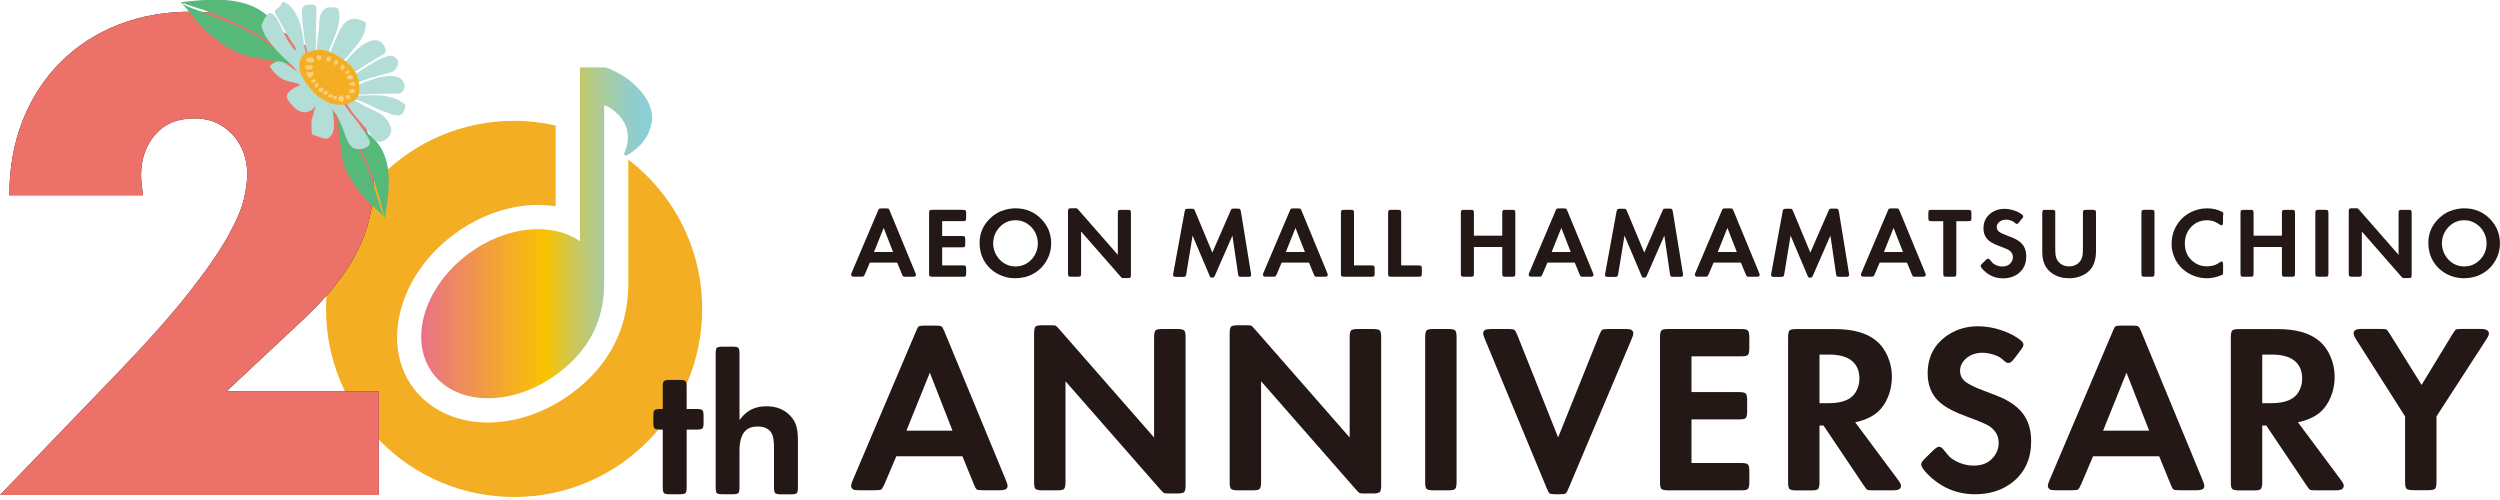 <?xml version="1.0" encoding="UTF-8"?><svg id="_レイヤー_1" xmlns="http://www.w3.org/2000/svg" xmlns:xlink="http://www.w3.org/1999/xlink" viewBox="0 0 300 60"><defs><style>.cls-1{fill:#56b879;}.cls-2{fill:#b2ded7;}.cls-3{fill:url(#_名称未設定グラデーション_4);}.cls-4{fill:#231815;}.cls-5{fill:#f4ae24;}.cls-6{fill:#ec7169;}.cls-7{fill:#f9ce7c;}</style><linearGradient id="_名称未設定グラデーション_4" x1="50.53" y1="27.94" x2="78.24" y2="27.94" gradientUnits="userSpaceOnUse"><stop offset="0" stop-color="#e97188"/><stop offset=".54" stop-color="#fac300"/><stop offset=".58" stop-color="#e9c41f"/><stop offset=".66" stop-color="#cdc757"/><stop offset=".74" stop-color="#b5ca85"/><stop offset=".82" stop-color="#a3cca9"/><stop offset=".89" stop-color="#95cdc3"/><stop offset=".95" stop-color="#8dced3"/><stop offset="1" stop-color="#8bcfd9"/></linearGradient></defs><path class="cls-5" d="M75.4,19.14v14.84c0,5.43-2.28,9.87-6.77,13.2-3.06,2.27-6.64,3.52-10.08,3.52-3.74,0-7.01-1.52-8.97-4.17-3.9-5.26-1.7-13.52,4.91-18.42,3.06-2.27,6.63-3.52,10.06-3.52.73,0,1.44.06,2.13.17v-9.7c-1.61-.36-3.27-.56-4.99-.56-12.46,0-22.57,10.1-22.57,22.57s10.1,22.57,22.57,22.57,22.57-10.1,22.57-22.57c0-7.31-3.47-13.8-8.86-17.92Z"/><path class="cls-4" d="M45.48,59.4H0l14.01-14.54c3.7-3.85,6.59-7.1,8.69-9.78,2.1-2.67,3.66-4.93,4.68-6.78,1.02-1.85,1.66-3.35,1.91-4.5.25-1.15.38-2.12.38-2.92,0-.85-.14-1.67-.41-2.47-.28-.8-.69-1.51-1.24-2.14-.55-.62-1.21-1.12-1.99-1.5-.77-.37-1.69-.56-2.73-.56-2,0-3.56.65-4.68,1.95-1.12,1.3-1.69,2.92-1.69,4.87,0,.55.08,1.35.23,2.4H1.12c0-3.3.54-6.29,1.61-8.99,1.07-2.7,2.58-5.02,4.53-6.97,1.95-1.95,4.26-3.45,6.93-4.5,2.67-1.05,5.61-1.57,8.8-1.57s6.06.5,8.73,1.5c2.67,1,4.98,2.4,6.93,4.2,1.95,1.8,3.47,3.93,4.57,6.41,1.1,2.47,1.65,5.16,1.65,8.05,0,3.1-.66,5.96-1.99,8.58-1.32,2.62-3.43,5.31-6.33,8.05l-9.37,8.77h18.28v12.44Z"/><path class="cls-6" d="M45.48,59.4H0l14.01-14.54c3.7-3.85,6.59-7.1,8.69-9.78,2.1-2.67,3.66-4.93,4.68-6.78,1.02-1.85,1.66-3.35,1.91-4.5.25-1.15.38-2.12.38-2.92,0-.85-.14-1.67-.41-2.47-.28-.8-.69-1.51-1.24-2.14-.55-.62-1.21-1.12-1.99-1.5-.77-.37-1.69-.56-2.73-.56-2,0-3.56.65-4.68,1.95-1.12,1.3-1.69,2.92-1.69,4.87,0,.55.08,1.35.23,2.4H1.12c0-3.3.54-6.29,1.61-8.99,1.07-2.7,2.58-5.02,4.53-6.97,1.95-1.95,4.26-3.45,6.93-4.5,2.67-1.05,5.61-1.57,8.8-1.57s6.06.5,8.73,1.5c2.67,1,4.98,2.4,6.93,4.2,1.95,1.8,3.47,3.93,4.57,6.41,1.1,2.47,1.65,5.16,1.65,8.05,0,3.1-.66,5.96-1.99,8.58-1.32,2.62-3.43,5.31-6.33,8.05l-9.37,8.77h18.28v12.44Z"/><path class="cls-4" d="M82.4,51.55v6.94c0,.36-.05.59-.14.68s-.32.14-.67.14h-1.25c-.35,0-.57-.05-.67-.14-.09-.1-.14-.33-.14-.68v-6.94h-.32c-.35,0-.57-.05-.67-.14-.09-.1-.14-.32-.14-.67v-.84c0-.36.05-.59.14-.68s.32-.14.67-.14h.32v-2.67c0-.36.05-.59.14-.68.09-.09.32-.14.67-.14h1.25c.35,0,.57.05.67.14.09.1.14.33.14.68v2.67h1.21c.36,0,.59.05.68.14.09.09.14.32.14.68v.84c0,.35-.05.58-.14.67-.09.09-.32.14-.68.14h-1.21Z"/><path class="cls-4" d="M88.74,50.41c.38-.51.77-.88,1.14-1.11.61-.37,1.3-.55,2.09-.55,1.25,0,2.24.42,2.97,1.26.3.35.51.73.63,1.16.12.43.18,1,.18,1.71v5.62c0,.36-.05.59-.14.68s-.31.14-.67.14h-1.25c-.35,0-.57-.05-.67-.14-.09-.1-.14-.33-.14-.68v-4.79c0-.8-.09-1.37-.28-1.71-.31-.55-.87-.82-1.68-.82-.74,0-1.29.24-1.64.71-.36.48-.54,1.2-.54,2.18v4.42c0,.36-.05.59-.14.68s-.32.14-.68.14h-1.23c-.35,0-.58-.05-.67-.14-.09-.09-.14-.32-.14-.68v-16.07c0-.36.05-.59.14-.68s.32-.14.67-.14h1.23c.36,0,.59.05.68.14.09.09.14.32.14.68v7.98Z"/><path class="cls-1" d="M36.17,8.8c-.16,0-.19.08-.35.07.1.03-.25-.96-.45-1.16-.39-.4-.74-.83-1.16-1.2-.71-.61-1.42-1.22-2.22-1.72-.8-.5-1.61-.98-2.44-1.42-.17-.09-.35-.16-.52-.24-.78-.33-1.51-.74-2.3-1.05-.72-.28-1.43-.57-2.16-.84-.51-.18-1.03-.32-1.54-.49-.27-.09-.54-.19-.81-.29-.1-.03-.19-.08-.3-.06-.01.04.03.04.04.07,0,.01-.02.02-.03.04-.07-.06-.15-.12-.23-.2.11-.06.23-.07.33-.08.98-.11,1.96-.22,2.95-.24.52,0,1.05-.04,1.57-.02,1.29.06,2.56.27,3.76.79,1.09.47,1.99,1.21,2.74,2.13.61.74,1.09,1.55,1.47,2.43.3.69.6,1.37.9,2.06.14.31.35.57.52.87.03.05.21.47.21.52Z"/><path class="cls-1" d="M21.96.5c.34.2.71.35,1.09.49.88.31,1.74.67,2.61.99.82.3,1.63.65,2.44.97.94.37,1.81.89,2.69,1.37.86.47,1.65,1.04,2.39,1.67.01.01,1.85,1.65,1.87,1.67-.05.11-3.87-.66-4.87-.83-1.1-.18-2.08-.66-3.02-1.25-.99-.63-1.9-1.36-2.73-2.18-.59-.57-1.11-1.2-1.61-1.84-.28-.36-.58-.7-.89-1.03,0-.01.02-.02.03-.04Z"/><path class="cls-1" d="M39.67,13.36c0,.13-.08.16-.08.29-.02-.09.81.26.97.44.32.35.67.67.96,1.05.49.63.97,1.27,1.35,1.98.39.7.75,1.42,1.08,2.15.07.15.12.3.18.46.24.68.56,1.33.78,2.02.2.63.42,1.25.6,1.88.13.44.22.89.34,1.34.06.24.14.47.2.7.02.08.05.17.03.26-.03,0-.03-.03-.06-.04-.01,0-.02.01-.03.02.05.07.1.13.15.2.05-.09.07-.19.08-.28.15-.83.29-1.66.35-2.51.03-.45.09-.89.09-1.34.01-1.11-.1-2.2-.48-3.24-.35-.96-.93-1.76-1.68-2.44-.6-.55-1.27-1.01-2-1.38-.57-.29-1.14-.58-1.71-.87-.26-.13-.47-.33-.71-.49-.04-.02-.39-.2-.43-.21Z"/><path class="cls-1" d="M46.03,25.89c-.15-.3-.27-.62-.36-.95-.22-.76-.49-1.52-.72-2.28-.22-.72-.47-1.42-.71-2.13-.27-.82-.67-1.59-1.04-2.36-.36-.75-.8-1.46-1.31-2.12,0-.01-1.32-1.66-1.33-1.68-.1.04.37,3.33.46,4.2.1.95.46,1.81.91,2.63.48.88,1.07,1.68,1.72,2.44.46.53.97,1,1.49,1.46.29.26.57.53.84.81.01,0,.02-.01.03-.02Z"/><path class="cls-2" d="M48.48,12.46c-.25-.2-.5-.38-.8-.51-.42-.18-.86-.31-1.3-.4-.63-.13-1.29-.14-1.93-.11-.46.02-1.14.04-1.6.03,0,0,0,0,0,0l.06-.12c.46.01,1.14,0,1.6-.05.28-.02.57,0,.85-.04.02-.03.04-.01.06-.01.57,0,1.14,0,1.7,0,.18,0,.36-.02.54-.01.74.05,1.01-.79.83-1.24-.23-.58-.69-.81-1.28-.87-.73-.07-1.44.05-2.13.27-.46.14-.92.3-1.37.47-.22.08-.55.22-.76.32l-.1-.27c.07-.01.13-.01.2-.04.75-.34,1.66-.59,2.45-.82.44-.13.89-.24,1.34-.37.19-.05.38-.12.52-.26.67-.66.5-1.7-.5-1.75-.23-.01-.44.09-.66.16-.56.18-1.07.46-1.57.77-.65.41-1.4.89-2.05,1.31-.01,0-.02.01-.04.02l-.08-.26c.12-.06.35-.19.47-.26.39-.26.76-.55,1.17-.77.38-.21.75-.44,1.12-.68.25-.16.76-.36.94-.57.33-.4-.14-1.13-.47-1.38-.31-.23-.67-.23-1.03-.15-.63.14-1.14.49-1.63.89-.55.46-1.15,1.14-1.63,1.67,0,0-.02.02-.03.03l-.22-.15c.21-.18.53-.53.71-.74.59-.69,1.2-1.37,1.64-2.18.27-.49.38-1.01.41-1.56,0-.05.01-.12-.06-.15-.23-.1-.43-.24-.67-.31-.84-.25-1.5-.09-2.02.64-.39.56-.68,1.17-.92,1.8-.15.4-.35.78-.49,1.18-.03.08-.13.32-.15.4l-.17-.09s.02-.07.03-.1c.3-.92.79-1.95,1.06-2.88.18-.64.28-1.29.15-1.96-.07-.36-.18-.46-.55-.49-.19-.01-.37.01-.56.02-.48.02-.8.28-1.01.68-.33.64-.22,1.53-.32,2.23-.07.53-.2,1.53-.2,2.06,0,.08-.01.15-.09.2-.05-.05-.03-.11-.03-.16-.01-1.12,0-2.88.04-3.99.01-.32.04-.64,0-.96-.02-.21-.13-.33-.3-.36-.28-.05-.57-.06-.85,0-.3.06-.56.25-.57.62-.03.99.12,1.97.24,2.95.05.35.1.71.15,1.06.03.24.25,1.02.28,1.27l-.13.03c-.02-.1-.21-.75-.23-.85-.07-.51-.15-1.01-.23-1.52-.12-.73-.29-1.44-.62-2.12-.35-.71-.76-1.36-1.48-1.75-.17-.09-.35-.05-.43.15-.06.14-.13.26-.23.36-.2.15-.41.29-.56.49,0,.18.04.35.14.51.21.36.44.72.63,1.1.49.95.99,1.79,1.6,2.67.1.14.19.31.13.46-.16-.03-.27-.18-.36-.32-.29-.43-.6-.78-.82-1.26-.24-.53-.5-1.06-.75-1.58-.18-.37-.55-1.05-.94-1.24-.4-.19-.57.16-.79.46-.16.22-.22.49-.36.71-.09.15-.11.29-.07.45.05.21.15.39.22.59.23.66.71,1.17,1.13,1.7.58.74,1.29,1.37,1.97,2.02.34.33.68.67,1,1.03-.18-.13-.38-.21-.56-.34-.48-.36-1.18-.96-1.83-.87-.29.04-.51.2-.74.36-.26.18-.25.17-.08.44.33.52.78.97,1.32,1.27.59.33,1.21.42,1.85.57.11.03.24.06.31.19,0,.01-.61.3-.65.33-.38.25-.98.63-.9,1.15.04.25.2.45.36.64.28.34.57.68.94.91.3.18.67.3,1.02.23.28-.05.7-.23.87-.46.07-.09.13-.19.25-.25-.01.17-.13.29-.15.44-.08.47-.3.9-.35,1.37-.03.3-.02.6.01.9.02.19,0,.4.06.58.09.24.31.2.52.27.44.14,1.18.56,1.59.14.39-.39.5-.8.52-1.25.01-.35-.04-.72-.07-1.11-.03-.36-.04-.68-.19-1.02,0-.02-.02-.03-.02-.05.13.27.43.47.57.74.13.24.23.49.36.73.33.62.53,1.3.78,1.96.12.32.25.63.45.9.44.6,1.01.66,1.69.45.29-.09.61-.24.7-.53.09-.29-.07-.6-.24-.86-.7-1.11-1.47-2.17-2.32-3.17-.04-.05-.47-.7-.48-.76-.02-.07,0-.15.07-.17.11-.05.2.09.25.19.25.51,1.06,1.51,1.43,1.93.54.61,1.13,1.27,1.57,1.95.17.28.41.54.73.62.4.09.75-.15,1.06-.37.33-.23.64-.85.5-1.31-.12-.4-.32-.74-.58-1.06-.32-.4-.74-.65-1.18-.87-.78-.4-2.1-.95-2.8-1.48,1.1.08,2.45,1.03,3.48,1.39.34.12.69.2,1.01.37.22.12.48.11.73.15.09.02.2.01.29,0,.19-.03.38-.09.49-.25.15-.22.21-.49.27-.75.03-.17,0-.31-.15-.42Z"/><path class="cls-5" d="M43.08,11.17c.04-.21.04-.43.04-.64-.02-.67-.16-1.35-.49-1.93-.39-.67-1.01-1.16-1.65-1.6-.62-.42-1.28-.81-2.01-.96-.82-.17-1.69,0-2.4.42-.67.4-.73,1.43-.55,2.12.17.63.53,1.18.93,1.7.62.79,1.37,1.52,2.28,1.94.92.42,2.02.51,2.93.07.32-.16.62-.39.78-.7.07-.13.11-.27.14-.41Z"/><path class="cls-7" d="M37.64,7.45c-.11.06-.32.03-.43.03-.15,0-.46-.01-.47-.22,0-.1.05-.2.12-.24.13-.07.27-.16.44-.15.22.02.38.2.41.42.01.08-.02.13-.07.16Z"/><path class="cls-7" d="M36.74,7.84s-.05,0-.07.02c-.02.02-.03.05-.03.09-.01.12-.01.25.07.33.05.04.11.05.16.06.12.02.24.03.36,0,.15-.04.45-.26.27-.42-.15-.14-.58-.09-.76-.08Z"/><path class="cls-7" d="M40.96,11.43s.02,0,.03,0c.15,0,.18.12.24.23.12.21-.01.36-.09.53-.02.05-.07.04-.11.04-.17,0-.34-.07-.39-.17-.1-.24.05-.59.31-.62Z"/><path class="cls-7" d="M37.06,8.68c.12,0,.25,0,.36-.06.05-.03.08-.01.12.03.12.14.1.35-.04.47-.11.09-.2.21-.36.2-.1,0-.17-.02-.21-.12-.04-.11-.1-.21-.12-.33-.03-.18-.03-.19.14-.19.04,0,.07,0,.11,0Z"/><path class="cls-7" d="M42.24,10.66c.17-.01.27.11.35.21.09.11,0,.26-.15.3-.14.04-.29.01-.43,0-.08-.01-.14-.08-.11-.18.06-.22.16-.32.33-.32Z"/><path class="cls-7" d="M39.44,6.79c.25,0,.27.03.27.23,0,.29-.05.35-.29.34-.19,0-.25-.08-.24-.29,0-.26.04-.29.27-.28Z"/><path class="cls-7" d="M42.19,9.52c-.12.03-.27.01-.36-.02-.1-.03-.2-.1-.21-.2,0-.08.05-.16.12-.2.16-.09.39-.12.54,0,.08.07.14.16.09.27-.03.08-.1.12-.19.14Z"/><path class="cls-7" d="M38.23,6.65c.22,0,.35.09.35.22,0,.17-.16.34-.32.34-.17,0-.28-.15-.27-.41,0-.17.16-.13.24-.15Z"/><path class="cls-7" d="M38.86,10.71c-.05.13-.15.21-.23.32-.03.04-.07.08-.11.06-.11-.05-.23-.12-.27-.24-.04-.11.02-.21.11-.28.16-.14.31-.1.5.14Z"/><path class="cls-7" d="M41.79,11.39c.2,0,.27.06.27.23,0,.17-.11.3-.24.3-.15,0-.36-.18-.36-.31,0-.12.16-.22.33-.22Z"/><path class="cls-7" d="M41.34,8.04c0,.18-.1.32-.24.37-.1.03-.18-.02-.2-.11-.02-.1-.04-.2,0-.31.04-.15.14-.25.26-.24.11,0,.19.12.19.28Z"/><path class="cls-7" d="M39.44,11.14c-.1.07-.22.09-.26.22-.02.06-.09.08-.16.05-.02-.01-.04-.03-.06-.04-.09-.05-.2-.08-.18-.22.02-.14.17-.26.3-.26.13,0,.3.11.36.25Z"/><path class="cls-7" d="M41.92,10.14s0-.01,0-.02c-.02-.17.17-.18.27-.24.11-.06.18-.14.31-.02.04.04.08.08.11.13.06.08.04.16,0,.24-.05.13-.32.08-.42.07-.06,0-.12-.01-.17-.04-.05-.03-.08-.07-.1-.12Z"/><path class="cls-7" d="M40.05,7.56c0-.2.11-.36.26-.36.1,0,.29.16.28.24,0,.13-.18.34-.29.34-.16,0-.25-.08-.25-.22Z"/><path class="cls-7" d="M37.94,9.71c-.1.1-.23.15-.34.21-.1.06-.24,0-.27-.09-.04-.11.01-.17.12-.23.27-.14.39-.12.5.11Z"/><path class="cls-7" d="M38.2,10.22c-.01.1-.11.22-.25.31-.1.06-.14-.04-.17-.1-.08-.14.07-.42.23-.45.14-.03.2.02.19.24Z"/><path class="cls-7" d="M40.49,11.69c-.16.26-.19.28-.46.18-.11-.04-.14-.16-.06-.25.14-.17.37-.14.52.07Z"/><path class="cls-7" d="M39.38,11.52s0-.01,0-.02c.03-.12.19-.16.3-.17.11-.02.26.06.27.13.01.08-.14.25-.23.25-.11,0-.36-.03-.34-.18Z"/><path class="cls-7" d="M41.56,8.88c-.16,0-.2-.05-.13-.19.08-.15.21-.22.37-.25.07-.01.13.05.14.12.02.1-.04.18-.11.23-.08.05-.17.1-.26.08Z"/><path class="cls-4" d="M115.47,54.75h-7.91l-1.43,3.36c-.16.36-.29.57-.38.63-.1.06-.34.09-.72.09h-1.91c-.34,0-.57-.02-.68-.07-.21-.1-.31-.26-.31-.48,0-.11.07-.33.2-.65l7.57-17.82c.04-.09.07-.17.1-.24.09-.23.18-.37.29-.42.11-.05.35-.08.72-.08h1.23c.4,0,.64.03.74.1s.22.28.37.65l7.36,17.81c.13.32.2.54.2.65,0,.21-.07.35-.22.43-.15.08-.4.12-.77.12h-1.96c-.4,0-.65-.03-.75-.1-.1-.07-.22-.28-.36-.65l-1.36-3.33ZM114.3,51.68l-2.72-6.96-2.81,6.96h5.53Z"/><path class="cls-4" d="M138.49,52.51v-12.02c0-.44.06-.72.17-.84.11-.11.39-.17.84-.17h1.76c.44,0,.72.06.84.17s.17.39.17.84v17.74c0,.43-.06.71-.17.82-.12.11-.4.17-.84.17h-.92c-.36,0-.58-.02-.65-.05s-.23-.18-.47-.45l-11.36-12.97v12.08c0,.44-.06.72-.17.84s-.39.17-.82.17h-1.77c-.45,0-.72-.06-.84-.17s-.17-.39-.17-.84v-17.79c0-.44.06-.72.17-.84s.39-.17.84-.17h.94c.36,0,.57.02.64.05.07.03.22.19.46.46l11.36,12.97Z"/><path class="cls-4" d="M161.96,52.51v-12.02c0-.44.06-.72.17-.84.11-.11.39-.17.84-.17h1.76c.44,0,.72.06.84.17s.17.39.17.84v17.74c0,.43-.06.71-.17.82-.12.11-.4.17-.84.17h-.92c-.36,0-.58-.02-.65-.05s-.23-.18-.47-.45l-11.36-12.97v12.08c0,.44-.06.72-.17.84s-.39.17-.82.17h-1.77c-.45,0-.72-.06-.84-.17s-.17-.39-.17-.84v-17.79c0-.44.06-.72.17-.84s.39-.17.84-.17h.94c.36,0,.57.02.64.05.07.03.22.19.46.46l11.36,12.97Z"/><path class="cls-4" d="M174.79,40.49v17.34c0,.44-.06.72-.17.84s-.39.17-.82.17h-1.77c-.45,0-.72-.06-.84-.17s-.17-.39-.17-.84v-17.34c0-.44.06-.72.17-.84s.39-.17.84-.17h1.77c.43,0,.71.06.82.17s.17.39.17.84Z"/><path class="cls-4" d="M186.98,52.48l4.92-12.25c.15-.37.27-.59.37-.65s.34-.1.74-.1h2c.34,0,.57.02.68.07.21.09.31.25.31.48,0,.11-.07.33-.2.65l-7.56,17.89c-.15.37-.27.58-.37.65-.1.06-.34.09-.74.09h-.42c-.4,0-.64-.03-.74-.09-.1-.06-.22-.28-.37-.65l-7.42-17.89c-.13-.32-.2-.54-.2-.65,0-.21.07-.35.22-.43.15-.08.4-.12.77-.12h2.01c.4,0,.64.03.74.1.09.07.22.28.37.65l4.88,12.25Z"/><path class="cls-4" d="M202.98,42.75v4.3h5.67c.44,0,.72.06.84.17s.17.39.17.84v1.26c0,.44-.06.72-.17.84s-.39.17-.84.17h-5.67v5.23h5.95c.44,0,.71.06.82.17s.17.39.17.84v1.26c0,.44-.06.72-.17.84s-.39.17-.82.17h-8.72c-.45,0-.72-.06-.84-.17s-.17-.39-.17-.84v-17.34c0-.44.06-.72.17-.84s.39-.17.84-.17h8.72c.43,0,.7.06.82.19.11.11.17.39.17.82v1.26c0,.44-.06.72-.17.84s-.39.17-.82.17h-5.95Z"/><path class="cls-4" d="M222.62,50.67l5.13,6.89c.24.32.37.56.37.71,0,.21-.08.35-.23.44s-.41.13-.78.13h-2.34c-.38,0-.61-.02-.69-.06s-.22-.22-.43-.53l-4.83-7.19h-.48v6.78c0,.44-.06.72-.17.84s-.39.17-.82.17h-1.77c-.45,0-.72-.06-.84-.17s-.17-.39-.17-.84v-17.34c0-.44.06-.72.17-.84s.39-.17.84-.17h4.61c2.17,0,3.82.46,4.93,1.38.6.48,1.06,1.11,1.4,1.89.34.78.51,1.6.51,2.46s-.16,1.67-.47,2.42c-.31.76-.74,1.37-1.28,1.84-.69.58-1.58.97-2.66,1.19ZM218.34,48.38h1.09c1.13,0,2-.21,2.59-.62.34-.23.61-.55.81-.97.2-.42.3-.87.3-1.35,0-.95-.31-1.66-.92-2.15s-1.52-.74-2.72-.74h-1.15v5.84Z"/><path class="cls-4" d="M242.45,42.06l-.72.95c-.27.37-.51.55-.72.55-.1,0-.19-.02-.27-.07-.08-.05-.28-.22-.62-.51-.22-.17-.54-.32-.98-.45-.44-.13-.84-.2-1.21-.2-.83,0-1.51.24-2.03.71-.46.42-.69.9-.69,1.45s.21.96.62,1.3c.41.34,1.18.71,2.32,1.13,1.08.39,1.88.72,2.41.98.53.27,1.02.59,1.46.96,1.14.96,1.72,2.32,1.72,4.07,0,2.09-.73,3.72-2.2,4.91-1.23.98-2.75,1.47-4.55,1.47-1.46,0-2.77-.36-3.96-1.06-.63-.38-1.21-.83-1.72-1.36-.52-.52-.77-.92-.77-1.18,0-.17.16-.41.47-.71l.96-.94c.31-.3.54-.45.69-.45.19,0,.36.1.52.29.43.54.71.86.84.98.12.11.33.25.61.41.71.39,1.46.58,2.24.58.97,0,1.73-.31,2.28-.94.46-.52.69-1.11.69-1.79,0-.8-.35-1.46-1.06-1.96-.34-.25-1.23-.63-2.68-1.16-1.47-.53-2.56-1.09-3.26-1.69-1.01-.85-1.52-2.03-1.52-3.53,0-2.04.85-3.6,2.55-4.68,1.02-.64,2.19-.97,3.5-.97.93,0,1.87.16,2.84.49.97.33,1.76.75,2.36,1.27.16.13.24.29.24.48,0,.13-.12.36-.37.67Z"/><path class="cls-4" d="M259.08,54.75h-7.91l-1.43,3.36c-.16.36-.29.57-.38.63-.1.06-.34.09-.72.09h-1.91c-.34,0-.57-.02-.68-.07-.21-.1-.31-.26-.31-.48,0-.11.07-.33.2-.65l7.57-17.82c.04-.09.07-.17.1-.24.09-.23.18-.37.29-.42.11-.05.35-.08.72-.08h1.23c.4,0,.64.03.74.1s.22.28.37.65l7.36,17.81c.13.32.2.54.2.65,0,.21-.07.35-.22.43-.15.08-.4.12-.77.12h-1.96c-.4,0-.65-.03-.75-.1-.1-.07-.22-.28-.36-.65l-1.36-3.33ZM257.9,51.68l-2.72-6.96-2.81,6.96h5.53Z"/><path class="cls-4" d="M275.75,50.67l5.13,6.89c.24.32.37.56.37.71,0,.21-.08.35-.23.44s-.41.13-.78.13h-2.34c-.38,0-.61-.02-.69-.06s-.22-.22-.43-.53l-4.83-7.19h-.48v6.78c0,.44-.06.72-.17.84s-.39.17-.82.17h-1.77c-.45,0-.72-.06-.84-.17s-.17-.39-.17-.84v-17.34c0-.44.06-.72.17-.84s.39-.17.84-.17h4.61c2.17,0,3.82.46,4.93,1.38.6.48,1.06,1.11,1.4,1.89.34.78.51,1.6.51,2.46s-.16,1.67-.47,2.42c-.31.76-.74,1.37-1.28,1.84-.69.58-1.58.97-2.66,1.19ZM271.47,48.38h1.09c1.13,0,2-.21,2.59-.62.34-.23.61-.55.81-.97.2-.42.3-.87.3-1.35,0-.95-.31-1.66-.92-2.15-.61-.49-1.52-.74-2.72-.74h-1.15v5.84Z"/><path class="cls-4" d="M288.61,49.97l-5.87-9.23c-.21-.33-.31-.57-.31-.71,0-.2.08-.34.23-.43s.41-.13.78-.13h2.23c.38,0,.61.02.69.07.09.05.23.23.43.55l3.8,6.1,3.71-6.1c.2-.32.34-.51.43-.55.09-.05.32-.07.7-.07h2.25c.66,0,.99.19.99.55,0,.15-.1.39-.31.71l-5.98,9.23v7.85c0,.43-.06.71-.17.84-.12.11-.4.17-.82.17h-1.77c-.44,0-.72-.06-.84-.17-.11-.11-.17-.39-.17-.84v-7.85Z"/><path class="cls-4" d="M107.66,31.51h-3.28l-.59,1.39c-.07.15-.12.24-.16.26-.04.03-.14.04-.3.04h-.79c-.14,0-.24,0-.28-.03-.09-.04-.13-.11-.13-.2,0-.05.03-.14.08-.27l3.14-7.39s.03-.07.04-.1c.04-.09.08-.15.12-.17.04-.02.14-.03.3-.03h.51c.17,0,.27.01.31.04.04.03.09.12.15.27l3.05,7.39c.05.13.08.22.08.27,0,.09-.03.15-.09.18s-.17.05-.32.05h-.81c-.16,0-.27-.01-.31-.04-.04-.03-.09-.12-.15-.27l-.57-1.38ZM107.17,30.24l-1.13-2.89-1.16,2.89h2.29Z"/><path class="cls-4" d="M113.06,26.54v1.78h2.35c.19,0,.3.02.35.07.05.05.07.16.07.35v.52c0,.18-.02.3-.07.35-.05.05-.16.07-.35.07h-2.35v2.17h2.47c.18,0,.29.02.34.07.05.05.07.16.07.35v.52c0,.18-.02.3-.07.35-.05.05-.16.07-.34.07h-3.62c-.18,0-.3-.02-.35-.07-.05-.05-.07-.16-.07-.35v-7.19c0-.18.02-.3.07-.35.05-.05.16-.07.35-.07h3.62c.18,0,.29.03.34.08.05.05.07.16.07.34v.52c0,.18-.02.3-.07.35-.05.05-.16.07-.34.07h-2.47Z"/><path class="cls-4" d="M121.87,25c1.26,0,2.31.45,3.15,1.35.75.8,1.12,1.75,1.12,2.85,0,.76-.19,1.46-.57,2.11-.39.67-.92,1.19-1.61,1.56-.64.35-1.36.52-2.16.52-.72,0-1.4-.17-2.03-.5-.74-.39-1.31-.94-1.7-1.65-.35-.62-.52-1.32-.52-2.1,0-1.2.46-2.21,1.39-3.05.46-.42.99-.72,1.59-.89.45-.13.89-.2,1.33-.2ZM121.86,26.43c-.75,0-1.38.27-1.89.81-.52.55-.79,1.21-.79,1.99,0,.34.07.68.21,1.03.14.34.33.64.58.9.52.54,1.15.81,1.89.81s1.38-.27,1.9-.81c.52-.54.78-1.2.78-1.96,0-.37-.07-.72-.21-1.07-.14-.34-.33-.64-.58-.89-.54-.54-1.17-.81-1.89-.81Z"/><path class="cls-4" d="M134.14,30.59v-4.99c0-.18.02-.3.07-.35.05-.05.16-.07.35-.07h.73c.18,0,.3.02.35.07.05.05.07.16.07.35v7.36c0,.18-.02.29-.07.34-.05.05-.17.07-.35.07h-.38c-.15,0-.24,0-.27-.02-.03-.01-.1-.08-.2-.19l-4.71-5.38v5.01c0,.18-.02.3-.07.35-.05.05-.16.07-.34.07h-.74c-.18,0-.3-.02-.35-.07-.05-.05-.07-.16-.07-.35v-7.38c0-.18.02-.3.07-.35.05-.05.16-.07.35-.07h.39c.15,0,.24,0,.27.02s.09.08.19.19l4.71,5.38Z"/><path class="cls-4" d="M145.49,30.29l2.16-4.96c.06-.15.11-.24.15-.26s.14-.04.3-.04h.37c.18,0,.29.02.33.06.04.04.08.14.11.31l1.2,7.36c.02.11.03.18.03.22,0,.09-.03.15-.09.19s-.17.05-.32.05h-.74c-.18,0-.29-.02-.33-.06-.04-.04-.08-.15-.1-.32l-.67-4.57-2.08,4.75s-.03.06-.04.1c-.06.13-.16.2-.31.2-.1,0-.16-.01-.2-.04s-.08-.12-.14-.26l-2.01-4.75-.75,4.58s-.01.08-.02.11c-.02.11-.06.19-.11.22-.05.03-.16.05-.32.05h-.73c-.16,0-.27-.02-.32-.05s-.09-.1-.09-.19c0-.04,0-.11.03-.22l1.35-7.35c.03-.17.07-.28.11-.31.04-.04.15-.06.33-.06h.36c.17,0,.27.01.31.04s.09.11.16.27l2.06,4.95Z"/><path class="cls-4" d="M157.08,31.51h-3.28l-.59,1.39c-.07.15-.12.24-.16.26-.04.03-.14.04-.3.04h-.79c-.14,0-.24,0-.28-.03-.09-.04-.13-.11-.13-.2,0-.05.03-.14.08-.27l3.14-7.39s.03-.07.04-.1c.04-.09.08-.15.12-.17.04-.02.14-.03.3-.03h.51c.17,0,.27.01.31.04.04.03.09.12.15.27l3.05,7.39c.05.13.08.22.08.27,0,.09-.03.15-.09.18s-.17.05-.32.05h-.81c-.16,0-.27-.01-.31-.04-.04-.03-.09-.12-.15-.27l-.57-1.38ZM156.59,30.24l-1.13-2.89-1.16,2.89h2.29Z"/><path class="cls-4" d="M162.48,31.85h2.06c.18,0,.3.02.35.07.05.05.07.16.07.35v.52c0,.18-.02.3-.07.35-.05.05-.16.07-.35.07h-3.21c-.18,0-.3-.02-.35-.07-.05-.05-.07-.16-.07-.35v-7.19c0-.18.02-.3.07-.35.05-.05.16-.07.35-.07h.74c.18,0,.29.02.34.07.05.05.07.16.07.35v6.25Z"/><path class="cls-4" d="M168.14,31.85h2.06c.18,0,.3.02.35.07.05.05.07.16.07.35v.52c0,.18-.02.3-.07.35-.05.05-.16.07-.35.07h-3.21c-.18,0-.3-.02-.35-.07-.05-.05-.07-.16-.07-.35v-7.19c0-.18.02-.3.07-.35.05-.05.16-.07.35-.07h.74c.18,0,.29.02.34.07.05.05.07.16.07.35v6.25Z"/><path class="cls-4" d="M176.87,28.28h3.4v-2.68c0-.18.02-.3.07-.35.05-.05.16-.07.35-.07h.73c.18,0,.3.02.35.07.05.05.07.16.07.35v7.19c0,.18-.02.3-.07.35-.05.05-.16.07-.35.07h-.73c-.18,0-.3-.02-.35-.07-.05-.05-.07-.17-.07-.35v-3.15h-3.4v3.15c0,.18-.02.3-.07.35-.05.05-.16.07-.34.07h-.74c-.18,0-.3-.02-.35-.07-.05-.05-.07-.16-.07-.35v-7.19c0-.18.02-.3.07-.35.05-.05.16-.07.35-.07h.74c.18,0,.29.02.34.07.05.05.07.16.07.35v2.68Z"/><path class="cls-4" d="M188.97,31.51h-3.28l-.59,1.39c-.07.15-.12.24-.16.26-.04.03-.14.04-.3.04h-.79c-.14,0-.24,0-.28-.03-.09-.04-.13-.11-.13-.2,0-.05.03-.14.08-.27l3.14-7.39s.03-.07.04-.1c.04-.09.08-.15.12-.17.04-.02.14-.03.3-.03h.51c.17,0,.27.01.31.04.04.03.09.12.15.27l3.05,7.39c.05.13.08.22.08.27,0,.09-.03.15-.09.18s-.17.05-.32.05h-.81c-.16,0-.27-.01-.31-.04-.04-.03-.09-.12-.15-.27l-.57-1.38ZM188.49,30.24l-1.13-2.89-1.16,2.89h2.29Z"/><path class="cls-4" d="M197.32,30.29l2.16-4.96c.06-.15.11-.24.15-.26s.14-.04.3-.04h.37c.18,0,.29.02.33.06.04.04.08.14.11.31l1.2,7.36c.02.11.03.18.03.22,0,.09-.03.15-.09.19s-.17.05-.32.05h-.74c-.18,0-.29-.02-.33-.06-.04-.04-.08-.15-.1-.32l-.67-4.57-2.08,4.75s-.03.06-.04.1c-.06.13-.16.2-.31.2-.1,0-.16-.01-.2-.04s-.08-.12-.14-.26l-2.01-4.75-.75,4.58s-.01.08-.02.11c-.02.11-.06.19-.11.22-.05.03-.16.05-.32.05h-.73c-.16,0-.27-.02-.32-.05-.06-.03-.09-.1-.09-.19,0-.04,0-.11.03-.22l1.35-7.35c.03-.17.07-.28.11-.31.04-.04.15-.06.33-.06h.36c.17,0,.27.01.31.04s.09.11.16.27l2.06,4.95Z"/><path class="cls-4" d="M208.91,31.51h-3.28l-.59,1.39c-.07.15-.12.24-.16.26-.04.03-.14.04-.3.04h-.79c-.14,0-.24,0-.28-.03-.09-.04-.13-.11-.13-.2,0-.05.03-.14.08-.27l3.14-7.39s.03-.07.04-.1c.04-.09.08-.15.12-.17.04-.02.14-.03.3-.03h.51c.17,0,.27.01.31.04.04.03.09.12.15.27l3.05,7.39c.05.13.08.22.08.27,0,.09-.03.15-.09.18s-.17.05-.32.05h-.81c-.16,0-.27-.01-.31-.04-.04-.03-.09-.12-.15-.27l-.57-1.38ZM208.42,30.24l-1.13-2.89-1.16,2.89h2.29Z"/><path class="cls-4" d="M217.25,30.29l2.16-4.96c.06-.15.11-.24.15-.26s.14-.04.3-.04h.37c.18,0,.29.02.33.06.04.04.08.14.11.31l1.2,7.36c.02.11.03.18.03.22,0,.09-.03.15-.09.19s-.17.05-.32.05h-.74c-.18,0-.29-.02-.33-.06-.04-.04-.08-.15-.1-.32l-.67-4.57-2.08,4.75s-.03.06-.04.1c-.06.13-.16.2-.31.2-.1,0-.16-.01-.2-.04s-.08-.12-.14-.26l-2.01-4.75-.75,4.58s-.01.08-.02.11c-.02.11-.06.19-.11.22-.05.03-.16.05-.32.05h-.73c-.16,0-.27-.02-.32-.05s-.09-.1-.09-.19c0-.04,0-.11.03-.22l1.35-7.35c.03-.17.07-.28.11-.31.04-.04.15-.06.33-.06h.36c.17,0,.27.01.31.04s.09.11.16.27l2.06,4.95Z"/><path class="cls-4" d="M228.84,31.51h-3.28l-.59,1.39c-.07.15-.12.24-.16.26-.04.03-.14.04-.3.04h-.79c-.14,0-.24,0-.28-.03-.09-.04-.13-.11-.13-.2,0-.05.03-.14.08-.27l3.14-7.39s.03-.07.04-.1c.04-.09.08-.15.12-.17.04-.02.14-.03.3-.03h.51c.17,0,.27.01.31.04.04.03.09.12.15.27l3.05,7.39c.05.13.08.22.08.27,0,.09-.03.15-.09.18s-.17.05-.32.05h-.81c-.16,0-.27-.01-.31-.04-.04-.03-.09-.12-.15-.27l-.57-1.38ZM228.36,30.24l-1.13-2.89-1.16,2.89h2.29Z"/><path class="cls-4" d="M233.2,26.54h-1.38c-.18,0-.3-.02-.35-.07-.05-.05-.07-.16-.07-.35v-.52c0-.18.02-.3.07-.35.05-.05.16-.07.35-.07h4.33c.18,0,.29.03.35.08.05.05.07.16.07.34v.52c0,.18-.02.3-.07.35-.05.05-.16.07-.35.07h-1.39v6.25c0,.18-.02.3-.07.35-.05.05-.16.07-.35.07h-.73c-.18,0-.3-.02-.35-.07-.05-.05-.07-.16-.07-.35v-6.25Z"/><path class="cls-4" d="M242.62,26.25l-.3.39c-.11.15-.21.23-.3.23-.04,0-.08,0-.11-.03s-.12-.09-.26-.21c-.09-.07-.23-.13-.41-.19s-.35-.08-.5-.08c-.34,0-.62.1-.84.29-.19.17-.29.37-.29.6s.09.4.26.54.49.29.96.47c.45.16.78.3,1,.41s.42.24.61.4c.47.4.71.96.71,1.69,0,.87-.3,1.54-.91,2.03-.51.41-1.14.61-1.89.61-.6,0-1.15-.15-1.64-.44-.26-.16-.5-.34-.71-.56-.21-.22-.32-.38-.32-.49,0-.07.07-.17.19-.29l.4-.39c.13-.13.22-.19.29-.19.08,0,.15.04.22.12.18.22.3.36.35.41.05.05.13.1.25.17.29.16.6.24.93.24.4,0,.72-.13.95-.39.19-.22.29-.46.29-.74,0-.33-.15-.6-.44-.81-.14-.1-.51-.26-1.11-.48-.61-.22-1.06-.45-1.35-.7-.42-.35-.63-.84-.63-1.46,0-.85.35-1.49,1.06-1.94.42-.27.91-.4,1.45-.4.39,0,.78.07,1.18.2s.73.31.98.53c.07.05.1.12.1.2,0,.05-.05.15-.15.28Z"/><path class="cls-4" d="M246.63,25.6v4.18c0,.41.02.71.05.9.03.19.1.37.2.54.14.23.33.41.58.55.25.13.53.2.83.2s.58-.07.83-.2c.25-.13.45-.32.58-.55.1-.18.17-.36.2-.54.03-.19.05-.49.05-.9v-4.18c0-.18.02-.3.07-.35.05-.05.16-.07.34-.07h.74c.18,0,.3.02.35.07.05.05.07.16.07.35v4.49c0,.92-.2,1.63-.59,2.15-.3.4-.71.69-1.22.89-.45.18-.92.26-1.42.26-.74,0-1.4-.18-1.96-.54-.57-.37-.94-.88-1.12-1.53-.1-.34-.14-.75-.14-1.23v-4.49c0-.18.02-.3.07-.35.05-.05.16-.07.35-.07h.74c.18,0,.29.02.34.07.05.05.07.16.07.35Z"/><path class="cls-4" d="M258.54,25.6v7.19c0,.18-.02.3-.07.35-.05.05-.16.07-.34.07h-.74c-.18,0-.3-.02-.35-.07-.05-.05-.07-.16-.07-.35v-7.19c0-.18.02-.3.07-.35.05-.05.16-.07.35-.07h.74c.18,0,.29.02.34.07.05.05.07.16.07.35Z"/><path class="cls-4" d="M266.76,25.82v.82c0,.27-.06.41-.18.41-.04,0-.19-.08-.45-.25-.37-.25-.8-.37-1.27-.37-.85,0-1.53.32-2.05.95-.42.51-.63,1.13-.63,1.85,0,.85.29,1.54.87,2.05.51.45,1.1.68,1.76.68.32,0,.6-.04.86-.12.26-.08.52-.22.78-.41.06-.04.11-.06.15-.06.11,0,.17.14.17.42v.81c0,.13,0,.21-.01.24,0,.04-.03.07-.07.11-.02.02-.05.04-.1.06-.59.25-1.19.38-1.77.38-.75,0-1.44-.18-2.09-.54-.73-.4-1.28-.95-1.66-1.66-.32-.6-.48-1.25-.48-1.95,0-.76.19-1.47.56-2.12.39-.68.93-1.21,1.62-1.59.64-.35,1.34-.53,2.08-.53.64,0,1.23.13,1.76.4.09.05.14.09.16.13s.03.14.03.29Z"/><path class="cls-4" d="M270.43,28.28h3.4v-2.68c0-.18.02-.3.07-.35.05-.05.16-.07.35-.07h.73c.18,0,.3.02.35.07.05.05.07.16.07.35v7.19c0,.18-.02.3-.07.35-.05.05-.16.07-.35.07h-.73c-.18,0-.3-.02-.35-.07-.05-.05-.07-.17-.07-.35v-3.15h-3.4v3.15c0,.18-.02.3-.07.35-.05.05-.16.07-.34.07h-.74c-.18,0-.3-.02-.35-.07-.05-.05-.07-.16-.07-.35v-7.19c0-.18.02-.3.07-.35.05-.05.16-.07.35-.07h.74c.18,0,.29.02.34.07.05.05.07.16.07.35v2.68Z"/><path class="cls-4" d="M279.41,25.6v7.19c0,.18-.02.3-.07.35-.05.05-.16.07-.34.07h-.74c-.18,0-.3-.02-.35-.07-.05-.05-.07-.16-.07-.35v-7.19c0-.18.02-.3.07-.35.05-.05.16-.07.35-.07h.74c.18,0,.29.02.34.07.05.05.07.16.07.35Z"/><path class="cls-4" d="M287.83,30.59v-4.99c0-.18.02-.3.07-.35.05-.05.16-.07.35-.07h.73c.18,0,.3.02.35.07.05.05.07.16.07.35v7.36c0,.18-.02.29-.07.34-.05.05-.17.07-.35.07h-.38c-.15,0-.24,0-.27-.02-.03-.01-.1-.08-.2-.19l-4.71-5.38v5.01c0,.18-.02.3-.07.35-.05.05-.16.07-.34.07h-.74c-.18,0-.3-.02-.35-.07-.05-.05-.07-.16-.07-.35v-7.38c0-.18.02-.3.07-.35.05-.05.16-.07.35-.07h.39c.15,0,.24,0,.27.02s.09.08.19.19l4.71,5.38Z"/><path class="cls-4" d="M295.72,25c1.26,0,2.31.45,3.15,1.35.75.8,1.12,1.75,1.12,2.85,0,.76-.19,1.46-.57,2.11-.39.67-.92,1.19-1.61,1.56-.64.35-1.36.52-2.16.52-.72,0-1.4-.17-2.03-.5-.74-.39-1.31-.94-1.7-1.65-.35-.62-.52-1.32-.52-2.1,0-1.2.46-2.21,1.39-3.05.46-.42.99-.72,1.59-.89.45-.13.89-.2,1.33-.2ZM295.71,26.43c-.75,0-1.38.27-1.89.81-.52.55-.79,1.21-.79,1.99,0,.34.07.68.21,1.03.14.34.33.64.58.9.52.54,1.15.81,1.89.81s1.38-.27,1.9-.81c.52-.54.78-1.2.78-1.96,0-.37-.07-.72-.21-1.07-.14-.34-.33-.64-.58-.89-.54-.54-1.17-.81-1.89-.81Z"/><path class="cls-3" d="M74.63,9.03c-1.45-.85-1.96-.97-2.14-.94h0s-2.89,0-2.89,0v20.86c-3.37-2.34-8.86-1.86-13.37,1.49-5.33,3.95-7.25,10.37-4.3,14.35s9.66,4,14.98.05c4.06-3.01,5.59-6.72,5.59-10.86V12.63c.7.19,1.25.71,1.37.82,2.06,1.79,1.5,3.89,1.06,4.88-.09.19.07.42.24.33.92-.49,2.7-1.72,3.05-4.07.4-2.69-2.59-4.99-3.57-5.56Z"/></svg>